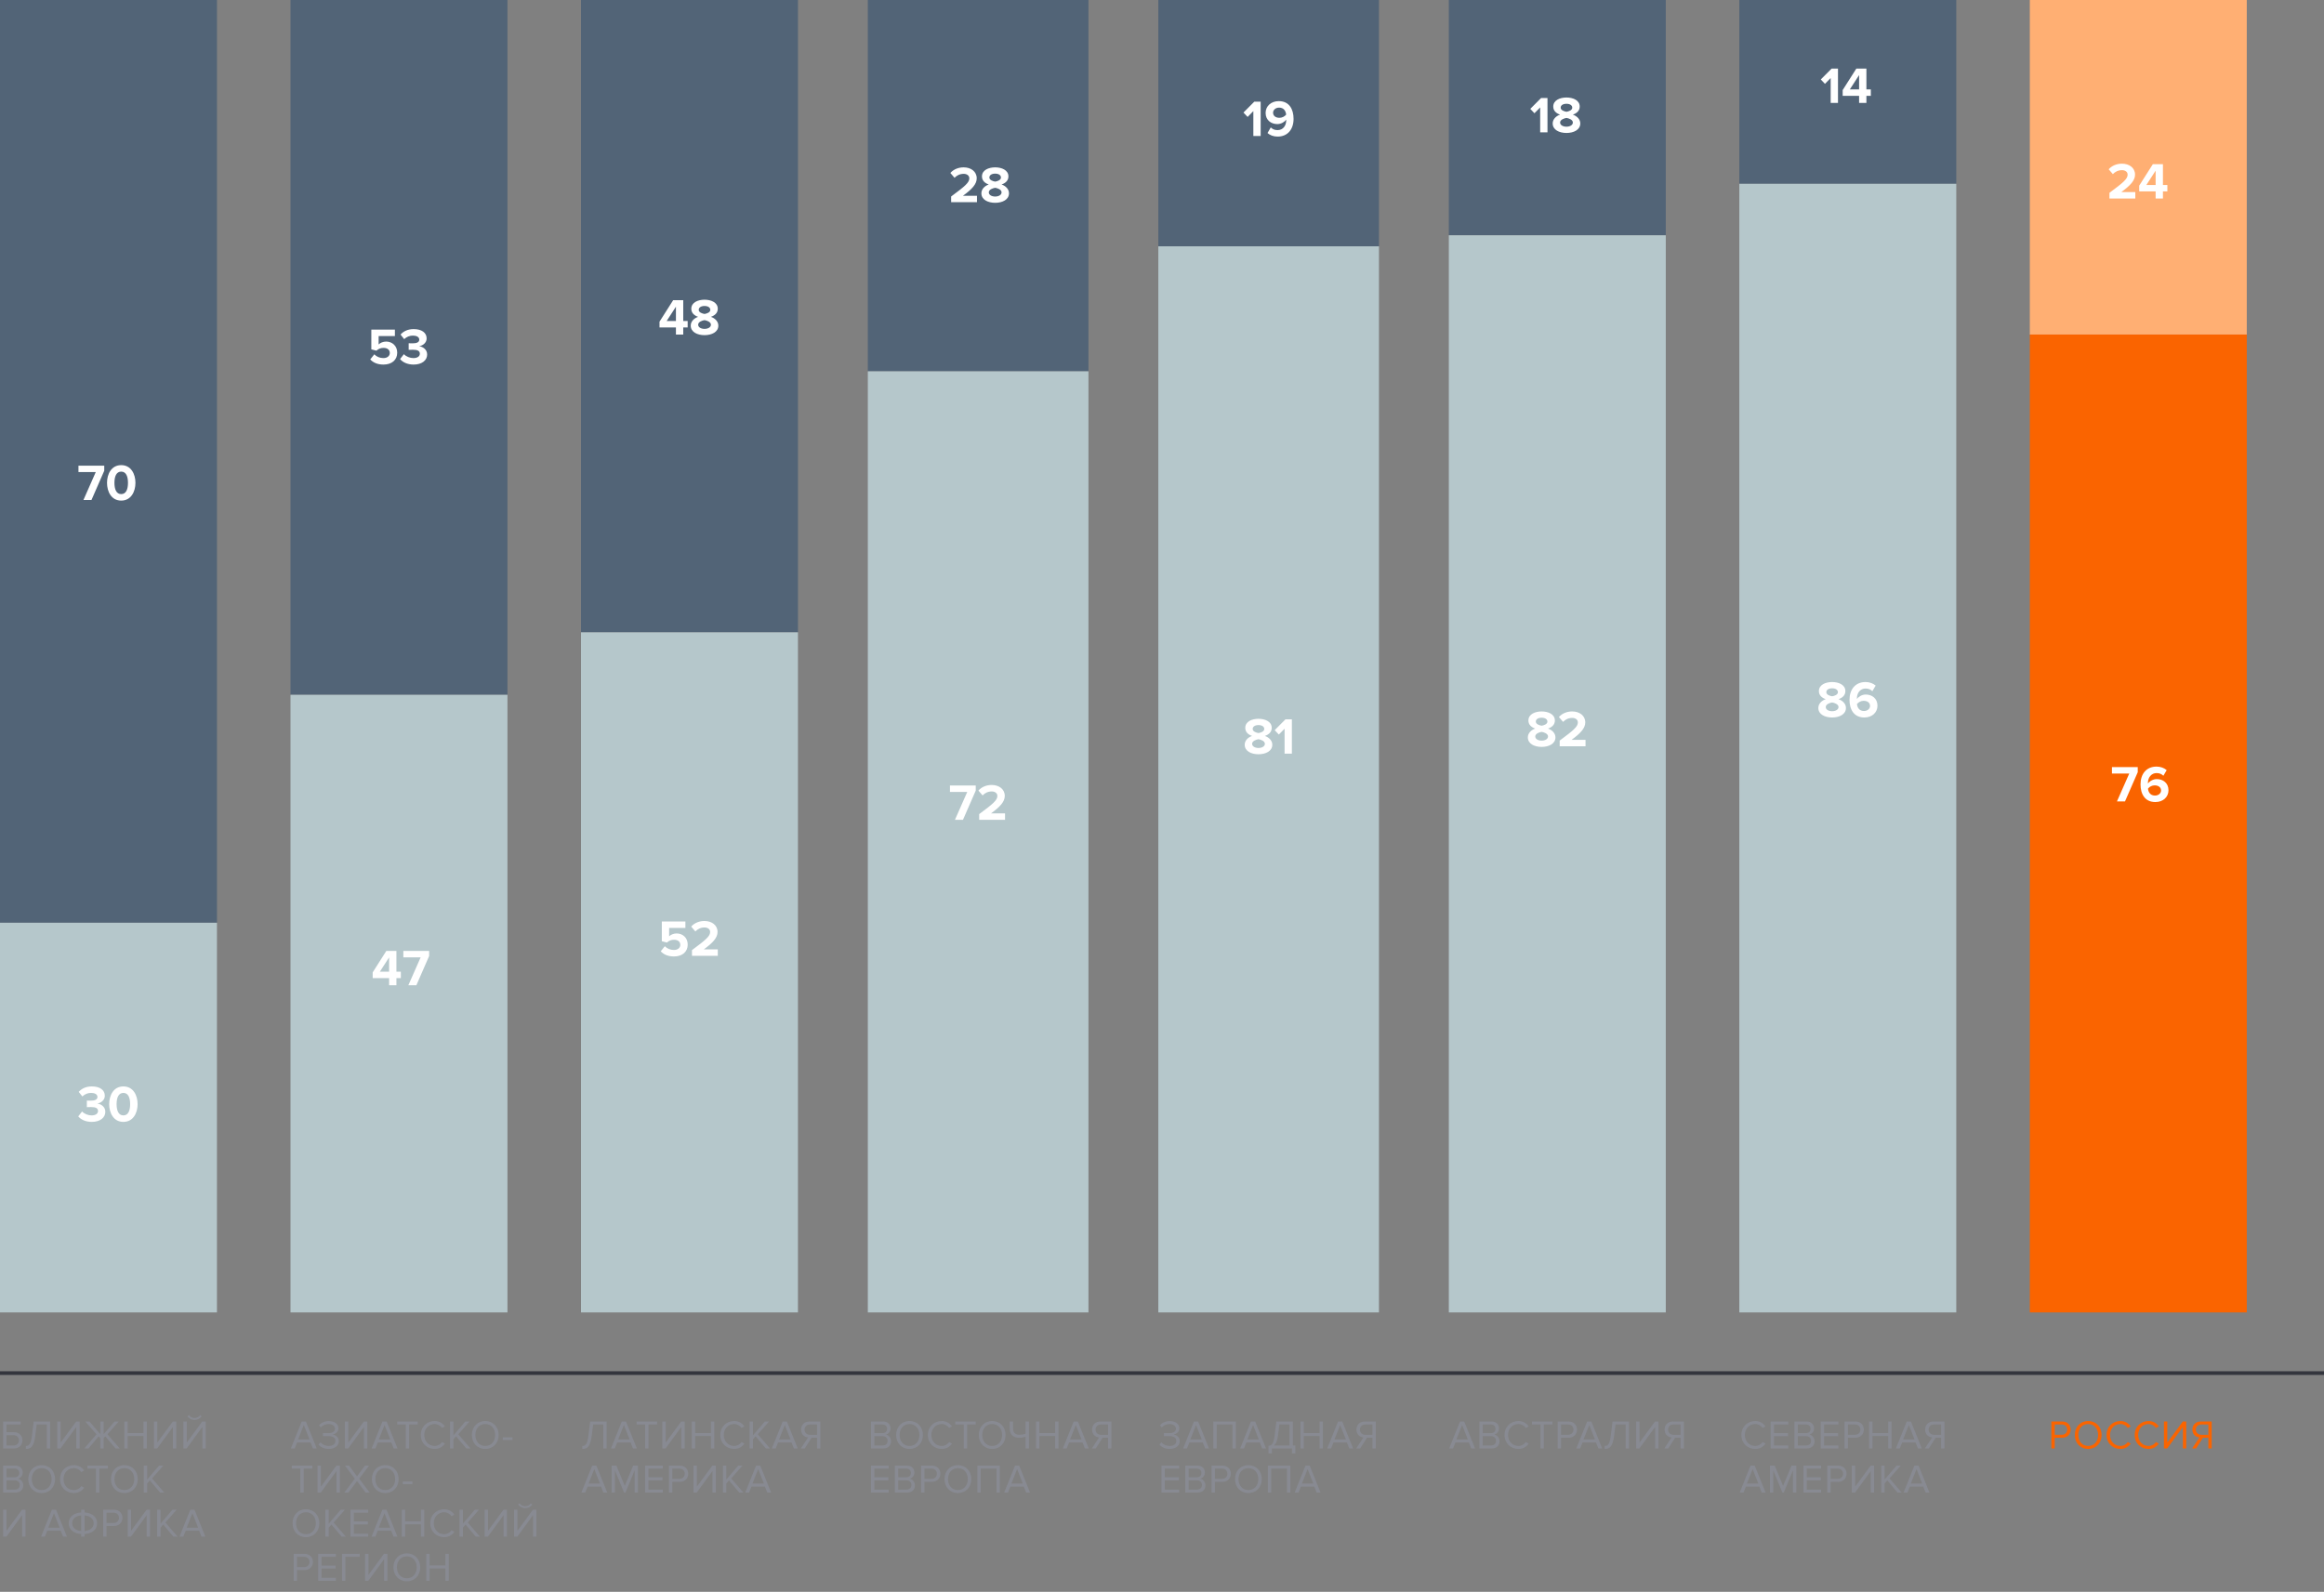 <svg width="632" height="433" viewBox="0 0 632 433" fill="none" xmlns="http://www.w3.org/2000/svg">
	<rect x="0" y="0" width="632" height="433" fill="#808080" stroke="none"/>
	<path d="M0.858 386.663V394H3.806C5.28 394 6.105 392.988 6.105 391.789C6.105 390.59 5.258 389.578 3.806 389.578H1.771V387.477H5.621V386.663H0.858ZM3.696 390.392C4.565 390.392 5.159 390.964 5.159 391.789C5.159 392.614 4.565 393.186 3.696 393.186H1.771V390.392H3.696ZM7.028 394.132C8.337 394.132 9.217 393.637 9.613 390.414L9.976 387.477H12.737V394H13.65V386.663H9.162L8.711 390.348C8.403 392.834 7.908 393.318 7.028 393.318V394.132ZM16.465 394L20.744 388.148V394H21.657V386.663H20.722L16.498 392.394V386.663H15.585V394H16.465ZM24.055 394L26.838 390.7L27.278 391.206V394H28.191V391.206L28.631 390.7L31.414 394H32.558L29.225 390.15L32.294 386.663H31.15L28.191 390.117V386.663H27.278V390.117L24.33 386.663H23.186L26.244 390.15L22.922 394H24.055ZM39.93 394V386.663H39.017V389.82H34.727V386.663H33.814V394H34.727V390.634H39.017V394H39.93ZM42.745 394L47.024 388.148V394H47.937V386.663H47.002L42.778 392.394V386.663H41.865V394H42.745ZM50.753 394L55.032 388.148V394H55.945V386.663H55.01L50.786 392.394V386.663H49.873V394H50.753ZM54.834 385.277L54.427 384.925C54.086 385.42 53.547 385.717 52.909 385.717C52.26 385.717 51.732 385.409 51.38 384.925L50.973 385.277C51.424 385.871 52.128 386.245 52.909 386.245C53.701 386.245 54.394 385.871 54.834 385.277ZM4.202 406C5.544 406 6.325 405.197 6.325 404.02C6.325 403.14 5.676 402.337 4.895 402.216C5.566 402.073 6.182 401.457 6.182 400.533C6.182 399.433 5.401 398.663 4.125 398.663H0.858V406H4.202ZM3.971 401.842H1.771V399.477H3.971C4.796 399.477 5.236 400.005 5.236 400.665C5.236 401.336 4.796 401.842 3.971 401.842ZM4.015 405.186H1.771V402.656H4.015C4.917 402.656 5.379 403.25 5.379 403.921C5.379 404.702 4.873 405.186 4.015 405.186ZM11.34 406.132C13.507 406.132 14.981 404.504 14.981 402.337C14.981 400.17 13.507 398.542 11.34 398.542C9.162 398.542 7.699 400.17 7.699 402.337C7.699 404.504 9.162 406.132 11.34 406.132ZM11.34 405.318C9.69 405.318 8.645 404.042 8.645 402.337C8.645 400.621 9.69 399.356 11.34 399.356C12.979 399.356 14.035 400.621 14.035 402.337C14.035 404.042 12.979 405.318 11.34 405.318ZM20.103 406.132C21.401 406.132 22.281 405.516 22.897 404.68L22.116 404.251C21.698 404.878 20.939 405.318 20.103 405.318C18.497 405.318 17.276 404.075 17.276 402.337C17.276 400.588 18.497 399.356 20.103 399.356C20.939 399.356 21.698 399.807 22.116 400.423L22.886 399.994C22.303 399.169 21.401 398.542 20.103 398.542C17.991 398.542 16.33 400.082 16.33 402.337C16.33 404.592 17.991 406.132 20.103 406.132ZM27.009 406V399.477H29.341V398.663H23.775V399.477H26.096V406H27.009ZM33.817 406.132C35.984 406.132 37.458 404.504 37.458 402.337C37.458 400.17 35.984 398.542 33.817 398.542C31.639 398.542 30.176 400.17 30.176 402.337C30.176 404.504 31.639 406.132 33.817 406.132ZM33.817 405.318C32.167 405.318 31.122 404.042 31.122 402.337C31.122 400.621 32.167 399.356 33.817 399.356C35.456 399.356 36.512 400.621 36.512 402.337C36.512 404.042 35.456 405.318 33.817 405.318ZM44.67 406L41.349 402.15L44.407 398.663H43.263L40.017 402.458V398.663H39.105V406H40.017V403.536L40.755 402.7L43.538 406H44.67ZM1.738 418L6.017 412.148V418H6.93V410.663H5.995L1.771 416.394V410.663H0.858V418H1.738ZM18.203 418L15.244 410.663H14.111L11.163 418H12.208L12.857 416.372H16.509L17.158 418H18.203ZM16.234 415.558H13.121L14.683 411.609L16.234 415.558ZM23 418V417.285C25.112 417.142 26.421 415.998 26.421 414.337C26.421 412.698 25.112 411.543 23 411.4V410.663H22.087V411.4C19.964 411.543 18.677 412.698 18.677 414.337C18.677 415.998 19.964 417.142 22.087 417.285V418H23ZM25.475 414.337C25.475 415.503 24.551 416.328 23 416.46V412.214C24.551 412.346 25.475 413.171 25.475 414.337ZM19.623 414.337C19.623 413.171 20.525 412.346 22.087 412.214V416.46C20.525 416.328 19.623 415.503 19.623 414.337ZM28.969 418V415.085H31.004C32.456 415.085 33.303 414.073 33.303 412.874C33.303 411.675 32.478 410.663 31.004 410.663H28.056V418H28.969ZM30.894 414.271H28.969V411.477H30.894C31.763 411.477 32.357 412.049 32.357 412.874C32.357 413.699 31.763 414.271 30.894 414.271ZM35.612 418L39.891 412.148V418H40.804V410.663H39.869L35.645 416.394V410.663H34.732V418H35.612ZM48.306 418L44.984 414.15L48.042 410.663H46.898L43.654 414.458V410.663H42.74V418H43.654V415.536L44.391 414.7L47.173 418H48.306ZM55.848 418L52.889 410.663H51.756L48.808 418H49.853L50.502 416.372H54.154L54.803 418H55.848ZM53.879 415.558H50.766L52.328 411.609L53.879 415.558Z" fill="#888A92" />
	<path d="M86.139 394L83.18 386.663H82.047L79.099 394H80.144L80.793 392.372H84.445L85.094 394H86.139ZM84.17 391.558H81.057L82.619 387.609L84.17 391.558ZM89.39 394.132C91.04 394.132 92.14 393.241 92.14 392.02C92.14 390.843 91.117 390.271 90.446 390.216C91.128 390.095 92.03 389.567 92.03 388.511C92.03 387.268 90.842 386.553 89.401 386.553C88.235 386.553 87.3 387.048 86.75 387.686L87.256 388.258C87.806 387.675 88.499 387.367 89.335 387.367C90.303 387.367 91.095 387.807 91.095 388.621C91.095 389.468 90.292 389.831 89.313 389.831H87.817V390.645H89.313C90.435 390.645 91.216 391.03 91.216 391.943C91.216 392.79 90.523 393.318 89.368 393.318C88.466 393.318 87.608 392.911 87.168 392.339L86.629 392.922C87.091 393.582 88.103 394.132 89.39 394.132ZM94.692 394L98.971 388.148V394H99.884V386.663H98.949L94.725 392.394V386.663H93.812V394H94.692ZM108.101 394L105.142 386.663H104.009L101.061 394H102.106L102.755 392.372H106.407L107.056 394H108.101ZM106.132 391.558H103.019L104.581 387.609L106.132 391.558ZM111.267 394V387.477H113.599V386.663H108.033V387.477H110.354V394H111.267ZM118.207 394.132C119.505 394.132 120.385 393.516 121.001 392.68L120.22 392.251C119.802 392.878 119.043 393.318 118.207 393.318C116.601 393.318 115.38 392.075 115.38 390.337C115.38 388.588 116.601 387.356 118.207 387.356C119.043 387.356 119.802 387.807 120.22 388.423L120.99 387.994C120.407 387.169 119.505 386.542 118.207 386.542C116.095 386.542 114.434 388.082 114.434 390.337C114.434 392.592 116.095 394.132 118.207 394.132ZM127.951 394L124.629 390.15L127.687 386.663H126.543L123.298 390.458V386.663H122.385V394H123.298V391.536L124.035 390.7L126.818 394H127.951ZM131.965 394.132C134.132 394.132 135.606 392.504 135.606 390.337C135.606 388.17 134.132 386.542 131.965 386.542C129.787 386.542 128.324 388.17 128.324 390.337C128.324 392.504 129.787 394.132 131.965 394.132ZM131.965 393.318C130.315 393.318 129.27 392.042 129.27 390.337C129.27 388.621 130.315 387.356 131.965 387.356C133.604 387.356 134.66 388.621 134.66 390.337C134.66 392.042 133.604 393.318 131.965 393.318ZM139.364 391.701V390.975H136.724V391.701H139.364ZM82.586 406V399.477H84.918V398.663H79.352V399.477H81.673V406H82.586ZM87.231 406L91.51 400.148V406H92.423V398.663H91.488L87.264 404.394V398.663H86.351V406H87.231ZM100.531 406L97.681 402.227L100.366 398.663H99.254L97.088 401.6L94.909 398.663H93.799L96.493 402.238L93.633 406H94.745L97.088 402.876L99.43 406H100.531ZM104.766 406.132C106.933 406.132 108.407 404.504 108.407 402.337C108.407 400.17 106.933 398.542 104.766 398.542C102.588 398.542 101.125 400.17 101.125 402.337C101.125 404.504 102.588 406.132 104.766 406.132ZM104.766 405.318C103.116 405.318 102.071 404.042 102.071 402.337C102.071 400.621 103.116 399.356 104.766 399.356C106.405 399.356 107.461 400.621 107.461 402.337C107.461 404.042 106.405 405.318 104.766 405.318ZM112.165 403.701V402.975H109.525V403.701H112.165ZM83.202 418.132C85.369 418.132 86.843 416.504 86.843 414.337C86.843 412.17 85.369 410.542 83.202 410.542C81.024 410.542 79.561 412.17 79.561 414.337C79.561 416.504 81.024 418.132 83.202 418.132ZM83.202 417.318C81.552 417.318 80.507 416.042 80.507 414.337C80.507 412.621 81.552 411.356 83.202 411.356C84.841 411.356 85.897 412.621 85.897 414.337C85.897 416.042 84.841 417.318 83.202 417.318ZM94.055 418L90.733 414.15L93.791 410.663H92.647L89.402 414.458V410.663H88.489V418H89.402V415.536L90.139 414.7L92.922 418H94.055ZM100.123 418V417.186H96.229V414.656H100.046V413.842H96.229V411.477H100.123V410.663H95.316V418H100.123ZM108.079 418L105.12 410.663H103.987L101.039 418H102.084L102.733 416.372H106.385L107.034 418H108.079ZM106.11 415.558H102.997L104.559 411.609L106.11 415.558ZM115.375 418V410.663H114.462V413.82H110.172V410.663H109.259V418H110.172V414.634H114.462V418H115.375ZM120.786 418.132C122.084 418.132 122.964 417.516 123.58 416.68L122.799 416.251C122.381 416.878 121.622 417.318 120.786 417.318C119.18 417.318 117.959 416.075 117.959 414.337C117.959 412.588 119.18 411.356 120.786 411.356C121.622 411.356 122.381 411.807 122.799 412.423L123.569 411.994C122.986 411.169 122.084 410.542 120.786 410.542C118.674 410.542 117.013 412.082 117.013 414.337C117.013 416.592 118.674 418.132 120.786 418.132ZM130.529 418L127.207 414.15L130.265 410.663H129.121L125.876 414.458V410.663H124.963V418H125.876V415.536L126.613 414.7L129.396 418H130.529ZM132.67 418L136.949 412.148V418H137.862V410.663H136.927L132.703 416.394V410.663H131.79V418H132.67ZM140.678 418L144.957 412.148V418H145.87V410.663H144.935L140.711 416.394V410.663H139.798V418H140.678ZM144.759 409.277L144.352 408.925C144.011 409.42 143.472 409.717 142.834 409.717C142.185 409.717 141.657 409.409 141.305 408.925L140.898 409.277C141.349 409.871 142.053 410.245 142.834 410.245C143.626 410.245 144.319 409.871 144.759 409.277ZM80.771 430V427.085H82.806C84.258 427.085 85.105 426.073 85.105 424.874C85.105 423.675 84.28 422.663 82.806 422.663H79.858V430H80.771ZM82.696 426.271H80.771V423.477H82.696C83.565 423.477 84.159 424.049 84.159 424.874C84.159 425.699 83.565 426.271 82.696 426.271ZM91.341 430V429.186H87.447V426.656H91.264V425.842H87.447V423.477H91.341V422.663H86.534V430H91.341ZM93.93 430V423.477H97.824V422.663H93.017V430H93.93ZM100.165 430L104.444 424.148V430H105.357V422.663H104.422L100.198 428.394V422.663H99.285V430H100.165ZM110.637 430.132C112.804 430.132 114.278 428.504 114.278 426.337C114.278 424.17 112.804 422.542 110.637 422.542C108.459 422.542 106.996 424.17 106.996 426.337C106.996 428.504 108.459 430.132 110.637 430.132ZM110.637 429.318C108.987 429.318 107.942 428.042 107.942 426.337C107.942 424.621 108.987 423.356 110.637 423.356C112.276 423.356 113.332 424.621 113.332 426.337C113.332 428.042 112.276 429.318 110.637 429.318ZM122.04 430V422.663H121.127V425.82H116.837V422.663H115.924V430H116.837V426.634H121.127V430H122.04Z" fill="#888A92" />
	<path d="M158.352 394.132C159.661 394.132 160.541 393.637 160.937 390.414L161.3 387.477H164.061V394H164.974V386.663H160.486L160.035 390.348C159.727 392.834 159.232 393.318 158.352 393.318V394.132ZM173.19 394L170.231 386.663H169.098L166.15 394H167.195L167.844 392.372H171.496L172.145 394H173.19ZM171.221 391.558H168.108L169.67 387.609L171.221 391.558ZM176.356 394V387.477H178.688V386.663H173.122V387.477H175.443V394H176.356ZM181.002 394L185.281 388.148V394H186.194V386.663H185.259L181.035 392.394V386.663H180.122V394H181.002ZM194.246 394V386.663H193.333V389.82H189.043V386.663H188.13V394H189.043V390.634H193.333V394H194.246ZM199.657 394.132C200.955 394.132 201.835 393.516 202.451 392.68L201.67 392.251C201.252 392.878 200.493 393.318 199.657 393.318C198.051 393.318 196.83 392.075 196.83 390.337C196.83 388.588 198.051 387.356 199.657 387.356C200.493 387.356 201.252 387.807 201.67 388.423L202.44 387.994C201.857 387.169 200.955 386.542 199.657 386.542C197.545 386.542 195.884 388.082 195.884 390.337C195.884 392.592 197.545 394.132 199.657 394.132ZM209.4 394L206.078 390.15L209.136 386.663H207.992L204.747 390.458V386.663H203.834V394H204.747V391.536L205.484 390.7L208.267 394H209.4ZM216.942 394L213.983 386.663H212.85L209.902 394H210.947L211.596 392.372H215.248L215.897 394H216.942ZM214.973 391.558H211.86L213.422 387.609L214.973 391.558ZM218.847 394L220.717 391.085H222.191V394H223.104V386.663H220.156C218.803 386.663 217.846 387.521 217.846 388.874C217.846 390.194 218.759 390.92 219.76 391.008L217.78 394H218.847ZM220.255 390.282C219.397 390.282 218.792 389.699 218.792 388.874C218.792 388.049 219.397 387.477 220.255 387.477H222.191V390.282H220.255ZM165.139 406L162.18 398.663H161.047L158.099 406H159.144L159.793 404.372H163.445L164.094 406H165.139ZM163.17 403.558H160.057L161.619 399.609L163.17 403.558ZM173.501 406V398.663H172.192L169.904 404.185L167.627 398.663H166.318V406H167.231V399.961L169.717 406H170.091L172.588 399.961V406H173.501ZM180.24 406V405.186H176.346V402.656H180.163V401.842H176.346V399.477H180.24V398.663H175.433V406H180.24ZM182.828 406V403.085H184.863C186.315 403.085 187.162 402.073 187.162 400.874C187.162 399.675 186.337 398.663 184.863 398.663H181.915V406H182.828ZM184.753 402.271H182.828V399.477H184.753C185.622 399.477 186.216 400.049 186.216 400.874C186.216 401.699 185.622 402.271 184.753 402.271ZM189.472 406L193.751 400.148V406H194.664V398.663H193.729L189.505 404.394V398.663H188.592V406H189.472ZM202.166 406L198.844 402.15L201.902 398.663H200.758L197.513 402.458V398.663H196.6V406H197.513V403.536L198.25 402.7L201.033 406H202.166ZM209.707 406L206.748 398.663H205.615L202.667 406H203.712L204.361 404.372H208.013L208.662 406H209.707ZM207.738 403.558H204.625L206.187 399.609L207.738 403.558Z" fill="#888A92" />
	<path d="M240.202 394C241.544 394 242.325 393.197 242.325 392.02C242.325 391.14 241.676 390.337 240.895 390.216C241.566 390.073 242.182 389.457 242.182 388.533C242.182 387.433 241.401 386.663 240.125 386.663H236.858V394H240.202ZM239.971 389.842H237.771V387.477H239.971C240.796 387.477 241.236 388.005 241.236 388.665C241.236 389.336 240.796 389.842 239.971 389.842ZM240.015 393.186H237.771V390.656H240.015C240.917 390.656 241.379 391.25 241.379 391.921C241.379 392.702 240.873 393.186 240.015 393.186ZM247.34 394.132C249.507 394.132 250.981 392.504 250.981 390.337C250.981 388.17 249.507 386.542 247.34 386.542C245.162 386.542 243.699 388.17 243.699 390.337C243.699 392.504 245.162 394.132 247.34 394.132ZM247.34 393.318C245.69 393.318 244.645 392.042 244.645 390.337C244.645 388.621 245.69 387.356 247.34 387.356C248.979 387.356 250.035 388.621 250.035 390.337C250.035 392.042 248.979 393.318 247.34 393.318ZM256.103 394.132C257.401 394.132 258.281 393.516 258.897 392.68L258.116 392.251C257.698 392.878 256.939 393.318 256.103 393.318C254.497 393.318 253.276 392.075 253.276 390.337C253.276 388.588 254.497 387.356 256.103 387.356C256.939 387.356 257.698 387.807 258.116 388.423L258.886 387.994C258.303 387.169 257.401 386.542 256.103 386.542C253.991 386.542 252.33 388.082 252.33 390.337C252.33 392.592 253.991 394.132 256.103 394.132ZM263.009 394V387.477H265.341V386.663H259.775V387.477H262.096V394H263.009ZM269.817 394.132C271.984 394.132 273.458 392.504 273.458 390.337C273.458 388.17 271.984 386.542 269.817 386.542C267.639 386.542 266.176 388.17 266.176 390.337C266.176 392.504 267.639 394.132 269.817 394.132ZM269.817 393.318C268.167 393.318 267.122 392.042 267.122 390.337C267.122 388.621 268.167 387.356 269.817 387.356C271.456 387.356 272.512 388.621 272.512 390.337C272.512 392.042 271.456 393.318 269.817 393.318ZM275.497 386.663H274.584V388.566C274.584 390.073 275.398 391.085 277.125 391.085C277.829 391.085 278.412 390.964 278.896 390.832V394H279.809V386.663H278.896V390.018C278.423 390.172 277.818 390.271 277.202 390.271C276.091 390.271 275.497 389.699 275.497 388.577V386.663ZM287.864 394V386.663H286.951V389.82H282.661V386.663H281.748V394H282.661V390.634H286.951V394H287.864ZM296.08 394L293.121 386.663H291.988L289.04 394H290.085L290.734 392.372H294.386L295.035 394H296.08ZM294.111 391.558H290.998L292.56 387.609L294.111 391.558ZM297.986 394L299.856 391.085H301.33V394H302.243V386.663H299.295C297.942 386.663 296.985 387.521 296.985 388.874C296.985 390.194 297.898 390.92 298.899 391.008L296.919 394H297.986ZM299.394 390.282C298.536 390.282 297.931 389.699 297.931 388.874C297.931 388.049 298.536 387.477 299.394 387.477H301.33V390.282H299.394ZM241.665 406V405.186H237.771V402.656H241.588V401.842H237.771V399.477H241.665V398.663H236.858V406H241.665ZM246.685 406C248.027 406 248.808 405.197 248.808 404.02C248.808 403.14 248.159 402.337 247.378 402.216C248.049 402.073 248.665 401.457 248.665 400.533C248.665 399.433 247.884 398.663 246.608 398.663H243.341V406H246.685ZM246.454 401.842H244.254V399.477H246.454C247.279 399.477 247.719 400.005 247.719 400.665C247.719 401.336 247.279 401.842 246.454 401.842ZM246.498 405.186H244.254V402.656H246.498C247.4 402.656 247.862 403.25 247.862 403.921C247.862 404.702 247.356 405.186 246.498 405.186ZM251.392 406V403.085H253.427C254.879 403.085 255.726 402.073 255.726 400.874C255.726 399.675 254.901 398.663 253.427 398.663H250.479V406H251.392ZM253.317 402.271H251.392V399.477H253.317C254.186 399.477 254.78 400.049 254.78 400.874C254.78 401.699 254.186 402.271 253.317 402.271ZM260.499 406.132C262.666 406.132 264.14 404.504 264.14 402.337C264.14 400.17 262.666 398.542 260.499 398.542C258.321 398.542 256.858 400.17 256.858 402.337C256.858 404.504 258.321 406.132 260.499 406.132ZM260.499 405.318C258.849 405.318 257.804 404.042 257.804 402.337C257.804 400.621 258.849 399.356 260.499 399.356C262.138 399.356 263.194 400.621 263.194 402.337C263.194 404.042 262.138 405.318 260.499 405.318ZM271.902 406V398.663H265.786V406H266.699V399.477H270.989V406H271.902ZM280.118 406L277.159 398.663H276.026L273.078 406H274.123L274.772 404.372H278.424L279.073 406H280.118ZM278.149 403.558H275.036L276.598 399.609L278.149 403.558Z" fill="#888A92" />
	<path d="M318.08 394.132C319.73 394.132 320.83 393.241 320.83 392.02C320.83 390.843 319.807 390.271 319.136 390.216C319.818 390.095 320.72 389.567 320.72 388.511C320.72 387.268 319.532 386.553 318.091 386.553C316.925 386.553 315.99 387.048 315.44 387.686L315.946 388.258C316.496 387.675 317.189 387.367 318.025 387.367C318.993 387.367 319.785 387.807 319.785 388.621C319.785 389.468 318.982 389.831 318.003 389.831H316.507V390.645H318.003C319.125 390.645 319.906 391.03 319.906 391.943C319.906 392.79 319.213 393.318 318.058 393.318C317.156 393.318 316.298 392.911 315.858 392.339L315.319 392.922C315.781 393.582 316.793 394.132 318.08 394.132ZM328.783 394L325.824 386.663H324.691L321.743 394H322.788L323.437 392.372H327.089L327.738 394H328.783ZM326.814 391.558H323.701L325.263 387.609L326.814 391.558ZM336.078 394V386.663H329.962V394H330.875V387.477H335.165V394H336.078ZM344.294 394L341.335 386.663H340.202L337.254 394H338.299L338.948 392.372H342.6L343.249 394H344.294ZM342.325 391.558H339.212L340.774 387.609L342.325 391.558ZM344.967 395.353H345.88V394H351.347V395.353H352.26V393.186H351.589V386.663H347.101L346.65 390.348C346.342 392.834 345.847 393.208 344.967 393.263V395.353ZM347.552 390.414L347.915 387.477H350.676V393.186H346.43C346.969 392.779 347.365 391.965 347.552 390.414ZM359.759 394V386.663H358.846V389.82H354.556V386.663H353.643V394H354.556V390.634H358.846V394H359.759ZM367.975 394L365.016 386.663H363.883L360.935 394H361.98L362.629 392.372H366.281L366.93 394H367.975ZM366.006 391.558H362.893L364.455 387.609L366.006 391.558ZM369.88 394L371.75 391.085H373.224V394H374.137V386.663H371.189C369.836 386.663 368.879 387.521 368.879 388.874C368.879 390.194 369.792 390.92 370.793 391.008L368.813 394H369.88ZM371.288 390.282C370.43 390.282 369.825 389.699 369.825 388.874C369.825 388.049 370.43 387.477 371.288 387.477H373.224V390.282H371.288ZM320.665 406V405.186H316.771V402.656H320.588V401.842H316.771V399.477H320.665V398.663H315.858V406H320.665ZM325.685 406C327.027 406 327.808 405.197 327.808 404.02C327.808 403.14 327.159 402.337 326.378 402.216C327.049 402.073 327.665 401.457 327.665 400.533C327.665 399.433 326.884 398.663 325.608 398.663H322.341V406H325.685ZM325.454 401.842H323.254V399.477H325.454C326.279 399.477 326.719 400.005 326.719 400.665C326.719 401.336 326.279 401.842 325.454 401.842ZM325.498 405.186H323.254V402.656H325.498C326.4 402.656 326.862 403.25 326.862 403.921C326.862 404.702 326.356 405.186 325.498 405.186ZM330.392 406V403.085H332.427C333.879 403.085 334.726 402.073 334.726 400.874C334.726 399.675 333.901 398.663 332.427 398.663H329.479V406H330.392ZM332.317 402.271H330.392V399.477H332.317C333.186 399.477 333.78 400.049 333.78 400.874C333.78 401.699 333.186 402.271 332.317 402.271ZM339.499 406.132C341.666 406.132 343.14 404.504 343.14 402.337C343.14 400.17 341.666 398.542 339.499 398.542C337.321 398.542 335.858 400.17 335.858 402.337C335.858 404.504 337.321 406.132 339.499 406.132ZM339.499 405.318C337.849 405.318 336.804 404.042 336.804 402.337C336.804 400.621 337.849 399.356 339.499 399.356C341.138 399.356 342.194 400.621 342.194 402.337C342.194 404.042 341.138 405.318 339.499 405.318ZM350.902 406V398.663H344.786V406H345.699V399.477H349.989V406H350.902ZM359.118 406L356.159 398.663H355.026L352.078 406H353.123L353.772 404.372H357.424L358.073 406H359.118ZM357.149 403.558H354.036L355.598 399.609L357.149 403.558Z" fill="#888A92" />
	<path d="M477.334 394.132C478.632 394.132 479.512 393.516 480.128 392.68L479.347 392.251C478.929 392.878 478.17 393.318 477.334 393.318C475.728 393.318 474.507 392.075 474.507 390.337C474.507 388.588 475.728 387.356 477.334 387.356C478.17 387.356 478.929 387.807 479.347 388.423L480.117 387.994C479.534 387.169 478.632 386.542 477.334 386.542C475.222 386.542 473.561 388.082 473.561 390.337C473.561 392.592 475.222 394.132 477.334 394.132ZM486.319 394V393.186H482.425V390.656H486.242V389.842H482.425V387.477H486.319V386.663H481.512V394H486.319ZM491.338 394C492.68 394 493.461 393.197 493.461 392.02C493.461 391.14 492.812 390.337 492.031 390.216C492.702 390.073 493.318 389.457 493.318 388.533C493.318 387.433 492.537 386.663 491.261 386.663H487.994V394H491.338ZM491.107 389.842H488.907V387.477H491.107C491.932 387.477 492.372 388.005 492.372 388.665C492.372 389.336 491.932 389.842 491.107 389.842ZM491.151 393.186H488.907V390.656H491.151C492.053 390.656 492.515 391.25 492.515 391.921C492.515 392.702 492.009 393.186 491.151 393.186ZM499.939 394V393.186H496.045V390.656H499.862V389.842H496.045V387.477H499.939V386.663H495.132V394H499.939ZM502.528 394V391.085H504.563C506.015 391.085 506.862 390.073 506.862 388.874C506.862 387.675 506.037 386.663 504.563 386.663H501.615V394H502.528ZM504.453 390.271H502.528V387.477H504.453C505.322 387.477 505.916 388.049 505.916 388.874C505.916 389.699 505.322 390.271 504.453 390.271ZM514.407 394V386.663H513.494V389.82H509.204V386.663H508.291V394H509.204V390.634H513.494V394H514.407ZM522.623 394L519.664 386.663H518.531L515.583 394H516.628L517.277 392.372H520.929L521.578 394H522.623ZM520.654 391.558H517.541L519.103 387.609L520.654 391.558ZM524.528 394L526.398 391.085H527.872V394H528.785V386.663H525.837C524.484 386.663 523.527 387.521 523.527 388.874C523.527 390.194 524.44 390.92 525.441 391.008L523.461 394H524.528ZM525.936 390.282C525.078 390.282 524.473 389.699 524.473 388.874C524.473 388.049 525.078 387.477 525.936 387.477H527.872V390.282H525.936ZM480.139 406L477.18 398.663H476.047L473.099 406H474.144L474.793 404.372H478.445L479.094 406H480.139ZM478.17 403.558H475.057L476.619 399.609L478.17 403.558ZM488.501 406V398.663H487.192L484.904 404.185L482.627 398.663H481.318V406H482.231V399.961L484.717 406H485.091L487.588 399.961V406H488.501ZM495.24 406V405.186H491.346V402.656H495.163V401.842H491.346V399.477H495.24V398.663H490.433V406H495.24ZM497.828 406V403.085H499.863C501.315 403.085 502.162 402.073 502.162 400.874C502.162 399.675 501.337 398.663 499.863 398.663H496.915V406H497.828ZM499.753 402.271H497.828V399.477H499.753C500.622 399.477 501.216 400.049 501.216 400.874C501.216 401.699 500.622 402.271 499.753 402.271ZM504.472 406L508.751 400.148V406H509.664V398.663H508.729L504.505 404.394V398.663H503.592V406H504.472ZM517.166 406L513.844 402.15L516.902 398.663H515.758L512.513 402.458V398.663H511.6V406H512.513V403.536L513.25 402.7L516.033 406H517.166ZM524.707 406L521.748 398.663H520.615L517.667 406H518.712L519.361 404.372H523.013L523.662 406H524.707ZM522.738 403.558H519.625L521.187 399.609L522.738 403.558Z" fill="#888A92" />
	<path d="M558.771 394V391.085H560.806C562.258 391.085 563.105 390.073 563.105 388.874C563.105 387.675 562.28 386.663 560.806 386.663H557.858V394H558.771ZM560.696 390.271H558.771V387.477H560.696C561.565 387.477 562.159 388.049 562.159 388.874C562.159 389.699 561.565 390.271 560.696 390.271ZM567.878 394.132C570.045 394.132 571.519 392.504 571.519 390.337C571.519 388.17 570.045 386.542 567.878 386.542C565.7 386.542 564.237 388.17 564.237 390.337C564.237 392.504 565.7 394.132 567.878 394.132ZM567.878 393.318C566.228 393.318 565.183 392.042 565.183 390.337C565.183 388.621 566.228 387.356 567.878 387.356C569.517 387.356 570.573 388.621 570.573 390.337C570.573 392.042 569.517 393.318 567.878 393.318ZM576.641 394.132C577.939 394.132 578.819 393.516 579.435 392.68L578.654 392.251C578.236 392.878 577.477 393.318 576.641 393.318C575.035 393.318 573.814 392.075 573.814 390.337C573.814 388.588 575.035 387.356 576.641 387.356C577.477 387.356 578.236 387.807 578.654 388.423L579.424 387.994C578.841 387.169 577.939 386.542 576.641 386.542C574.529 386.542 572.868 388.082 572.868 390.337C572.868 392.592 574.529 394.132 576.641 394.132ZM584.295 394.132C585.593 394.132 586.473 393.516 587.089 392.68L586.308 392.251C585.89 392.878 585.131 393.318 584.295 393.318C582.689 393.318 581.468 392.075 581.468 390.337C581.468 388.588 582.689 387.356 584.295 387.356C585.131 387.356 585.89 387.807 586.308 388.423L587.078 387.994C586.495 387.169 585.593 386.542 584.295 386.542C582.183 386.542 580.522 388.082 580.522 390.337C580.522 392.592 582.183 394.132 584.295 394.132ZM589.352 394L593.631 388.148V394H594.544V386.663H593.609L589.385 392.394V386.663H588.472V394H589.352ZM597.206 394L599.076 391.085H600.55V394H601.463V386.663H598.515C597.162 386.663 596.205 387.521 596.205 388.874C596.205 390.194 597.118 390.92 598.119 391.008L596.139 394H597.206ZM598.614 390.282C597.756 390.282 597.151 389.699 597.151 388.874C597.151 388.049 597.756 387.477 598.614 387.477H600.55V390.282H598.614Z" fill="#FA6400" />
	<path d="M401.139 394L398.18 386.663H397.047L394.099 394H395.144L395.793 392.372H399.445L400.094 394H401.139ZM399.17 391.558H396.057L397.619 387.609L399.17 391.558ZM405.662 394C407.004 394 407.785 393.197 407.785 392.02C407.785 391.14 407.136 390.337 406.355 390.216C407.026 390.073 407.642 389.457 407.642 388.533C407.642 387.433 406.861 386.663 405.585 386.663H402.318V394H405.662ZM405.431 389.842H403.231V387.477H405.431C406.256 387.477 406.696 388.005 406.696 388.665C406.696 389.336 406.256 389.842 405.431 389.842ZM405.475 393.186H403.231V390.656H405.475C406.377 390.656 406.839 391.25 406.839 391.921C406.839 392.702 406.333 393.186 405.475 393.186ZM412.932 394.132C414.23 394.132 415.11 393.516 415.726 392.68L414.945 392.251C414.527 392.878 413.768 393.318 412.932 393.318C411.326 393.318 410.105 392.075 410.105 390.337C410.105 388.588 411.326 387.356 412.932 387.356C413.768 387.356 414.527 387.807 414.945 388.423L415.715 387.994C415.132 387.169 414.23 386.542 412.932 386.542C410.82 386.542 409.159 388.082 409.159 390.337C409.159 392.592 410.82 394.132 412.932 394.132ZM419.838 394V387.477H422.17V386.663H416.604V387.477H418.925V394H419.838ZM424.516 394V391.085H426.551C428.003 391.085 428.85 390.073 428.85 388.874C428.85 387.675 428.025 386.663 426.551 386.663H423.603V394H424.516ZM426.441 390.271H424.516V387.477H426.441C427.31 387.477 427.904 388.049 427.904 388.874C427.904 389.699 427.31 390.271 426.441 390.271ZM435.712 394L432.753 386.663H431.62L428.672 394H429.717L430.366 392.372H434.018L434.667 394H435.712ZM433.743 391.558H430.63L432.192 387.609L433.743 391.558ZM436.385 394.132C437.694 394.132 438.574 393.637 438.97 390.414L439.333 387.477H442.094V394H443.007V386.663H438.519L438.068 390.348C437.76 392.834 437.265 393.318 436.385 393.318V394.132ZM445.822 394L450.101 388.148V394H451.014V386.663H450.079L445.855 392.394V386.663H444.942V394H445.822ZM453.676 394L455.546 391.085H457.02V394H457.933V386.663H454.985C453.632 386.663 452.675 387.521 452.675 388.874C452.675 390.194 453.588 390.92 454.589 391.008L452.609 394H453.676ZM455.084 390.282C454.226 390.282 453.621 389.699 453.621 388.874C453.621 388.049 454.226 387.477 455.084 387.477H457.02V390.282H455.084Z" fill="#888A92" />
	<rect y="373" width="632" height="1" fill="#33353D" />
	<rect width="59" height="251" fill="#526477" />
	<rect width="59" height="106" transform="matrix(1 0 0 -1 0 357)" fill="#B5C7CB" />
	<rect x="79" width="59" height="189" fill="#526477" />
	<rect width="59" height="168" transform="matrix(1 0 0 -1 79 357)" fill="#B5C7CB" />
	<rect x="158" width="59" height="172" fill="#526477" />
	<rect width="59" height="185" transform="matrix(1 0 0 -1 158 357)" fill="#B5C7CB" />
	<rect x="236" width="60" height="101" fill="#526477" />
	<rect width="60" height="256" transform="matrix(1 0 0 -1 236 357)" fill="#B5C7CB" />
	<rect x="315" width="60" height="67" fill="#526477" />
	<rect width="60" height="290" transform="matrix(1 0 0 -1 315 357)" fill="#B5C7CB" />
	<rect x="394" width="59" height="64" fill="#526477" />
	<rect width="59" height="293" transform="matrix(1 0 0 -1 394 357)" fill="#B5C7CB" />
	<rect x="473" width="59" height="50" fill="#526477" />
	<rect width="59" height="307" transform="matrix(1 0 0 -1 473 357)" fill="#B5C7CB" />
	<rect x="552" width="59" height="91" fill="#FFAF73" />
	<rect width="59" height="266" transform="matrix(1 0 0 -1 552 357)" fill="#FA6400" />
	<path d="M24.878 136L28.35 128.048V126.662H21.336V128.412H26.04L22.694 136H24.878ZM32.969 136.168C35.629 136.168 36.833 133.746 36.833 131.338C36.833 128.93 35.629 126.522 32.969 126.522C30.295 126.522 29.105 128.93 29.105 131.338C29.105 133.746 30.295 136.168 32.969 136.168ZM32.969 134.404C31.625 134.404 31.121 133.06 31.121 131.338C31.121 129.616 31.625 128.286 32.969 128.286C34.299 128.286 34.803 129.616 34.803 131.338C34.803 133.06 34.299 134.404 32.969 134.404Z" fill="white" />
	<path d="M104.284 99.168C106.538 99.168 108.022 97.922 108.022 95.934C108.022 94.044 106.608 92.91 105.026 92.91C104.172 92.91 103.416 93.246 102.968 93.694V91.412H107.392V89.662H100.98V95.024L102.366 95.388C102.926 94.856 103.556 94.632 104.326 94.632C105.39 94.632 106.006 95.192 106.006 96.018C106.006 96.774 105.376 97.404 104.27 97.404C103.29 97.404 102.422 97.04 101.792 96.382L100.686 97.768C101.484 98.636 102.66 99.168 104.284 99.168ZM112.48 99.168C114.72 99.168 116.162 98.034 116.162 96.424C116.162 95.024 114.93 94.282 113.978 94.184C115.014 94.002 116.022 93.232 116.022 92.056C116.022 90.502 114.678 89.522 112.494 89.522C110.856 89.522 109.68 90.152 108.924 91.006L109.918 92.252C110.576 91.622 111.388 91.286 112.284 91.286C113.264 91.286 114.02 91.65 114.02 92.392C114.02 93.078 113.334 93.386 112.298 93.386C111.948 93.386 111.304 93.386 111.136 93.372V95.164C111.276 95.15 111.906 95.136 112.298 95.136C113.6 95.136 114.174 95.472 114.174 96.214C114.174 96.914 113.544 97.404 112.41 97.404C111.5 97.404 110.478 97.012 109.834 96.34L108.798 97.67C109.484 98.51 110.758 99.168 112.48 99.168Z" fill="white" />
	<path d="M185.804 91V89.068H187.008V87.318H185.804V81.662H183.06L179.35 87.5V89.068H183.816V91H185.804ZM183.816 87.318H181.296L183.816 83.426V87.318ZM191.596 91.168C193.556 91.168 195.348 90.314 195.348 88.578C195.348 87.444 194.452 86.576 193.332 86.184C194.368 85.82 195.194 85.148 195.194 83.986C195.194 82.236 193.318 81.522 191.596 81.522C189.86 81.522 187.998 82.236 187.998 83.986C187.998 85.148 188.81 85.82 189.846 86.184C188.726 86.576 187.844 87.444 187.844 88.578C187.844 90.328 189.636 91.168 191.596 91.168ZM191.596 85.4C191.022 85.316 190.014 84.994 190.014 84.294C190.014 83.622 190.672 83.23 191.596 83.23C192.506 83.23 193.164 83.622 193.164 84.294C193.164 84.994 192.17 85.316 191.596 85.4ZM191.596 89.46C190.616 89.46 189.86 89.012 189.86 88.326C189.86 87.542 191.008 87.164 191.596 87.08C192.17 87.164 193.332 87.542 193.332 88.326C193.332 89.012 192.548 89.46 191.596 89.46Z" fill="white" />
	<path d="M265.686 55V53.25H261.878C264.3 51.486 265.616 50.1 265.616 48.504C265.616 46.642 264.034 45.522 262.046 45.522C260.744 45.522 259.358 45.998 258.448 47.048L259.582 48.364C260.212 47.706 261.024 47.286 262.088 47.286C262.858 47.286 263.6 47.692 263.6 48.504C263.6 49.652 262.48 50.618 258.658 53.446V55H265.686ZM270.637 55.168C272.597 55.168 274.389 54.314 274.389 52.578C274.389 51.444 273.493 50.576 272.373 50.184C273.409 49.82 274.235 49.148 274.235 47.986C274.235 46.236 272.359 45.522 270.637 45.522C268.901 45.522 267.039 46.236 267.039 47.986C267.039 49.148 267.851 49.82 268.887 50.184C267.767 50.576 266.885 51.444 266.885 52.578C266.885 54.328 268.677 55.168 270.637 55.168ZM270.637 49.4C270.063 49.316 269.055 48.994 269.055 48.294C269.055 47.622 269.713 47.23 270.637 47.23C271.547 47.23 272.205 47.622 272.205 48.294C272.205 48.994 271.211 49.316 270.637 49.4ZM270.637 53.46C269.657 53.46 268.901 53.012 268.901 52.326C268.901 51.542 270.049 51.164 270.637 51.08C271.211 51.164 272.373 51.542 272.373 52.326C272.373 53.012 271.589 53.46 270.637 53.46Z" fill="white" />
	<path d="M342.83 37V27.662H341.094L338.154 30.616L339.288 31.806L340.842 30.224V37H342.83ZM347.438 37.154C350.196 37.154 351.778 35.152 351.778 32.338C351.778 29.692 350.588 27.508 347.76 27.508C345.632 27.508 344.176 28.894 344.176 30.714C344.176 32.702 345.688 33.752 347.368 33.752C348.39 33.752 349.328 33.178 349.776 32.548C349.776 32.618 349.776 32.688 349.776 32.758C349.776 34.102 348.978 35.39 347.438 35.39C346.612 35.39 346.08 35.138 345.576 34.662L344.694 36.188C345.352 36.776 346.304 37.154 347.438 37.154ZM347.928 32.044C347.06 32.044 346.206 31.624 346.206 30.644C346.206 30 346.794 29.272 347.858 29.272C349.174 29.272 349.678 30.28 349.762 31.176C349.314 31.722 348.628 32.044 347.928 32.044Z" fill="white" />
	<path d="M420.83 36V26.662H419.094L416.154 29.616L417.288 30.806L418.842 29.224V36H420.83ZM425.998 36.168C427.958 36.168 429.75 35.314 429.75 33.578C429.75 32.444 428.854 31.576 427.734 31.184C428.77 30.82 429.596 30.148 429.596 28.986C429.596 27.236 427.72 26.522 425.998 26.522C424.262 26.522 422.4 27.236 422.4 28.986C422.4 30.148 423.212 30.82 424.248 31.184C423.128 31.576 422.246 32.444 422.246 33.578C422.246 35.328 424.038 36.168 425.998 36.168ZM425.998 30.4C425.424 30.316 424.416 29.994 424.416 29.294C424.416 28.622 425.074 28.23 425.998 28.23C426.908 28.23 427.566 28.622 427.566 29.294C427.566 29.994 426.572 30.316 425.998 30.4ZM425.998 34.46C425.018 34.46 424.262 34.012 424.262 33.326C424.262 32.542 425.41 32.164 425.998 32.08C426.572 32.164 427.734 32.542 427.734 33.326C427.734 34.012 426.95 34.46 425.998 34.46Z" fill="white" />
	<path d="M499.83 28V18.662H498.094L495.154 21.616L496.288 22.806L497.842 21.224V28H499.83ZM507.56 28V26.068H508.764V24.318H507.56V18.662H504.816L501.106 24.5V26.068H505.572V28H507.56ZM505.572 24.318H503.052L505.572 20.426V24.318Z" fill="white" />
	<path d="M580.686 54V52.25H576.878C579.3 50.486 580.616 49.1 580.616 47.504C580.616 45.642 579.034 44.522 577.046 44.522C575.744 44.522 574.358 44.998 573.448 46.048L574.582 47.364C575.212 46.706 576.024 46.286 577.088 46.286C577.858 46.286 578.6 46.692 578.6 47.504C578.6 48.652 577.48 49.618 573.658 52.446V54H580.686ZM588.199 54V52.068H589.403V50.318H588.199V44.662H585.455L581.745 50.5V52.068H586.211V54H588.199ZM586.211 50.318H583.691L586.211 46.426V50.318Z" fill="white" />
	<path d="M24.962 305.168C27.202 305.168 28.644 304.034 28.644 302.424C28.644 301.024 27.412 300.282 26.46 300.184C27.496 300.002 28.504 299.232 28.504 298.056C28.504 296.502 27.16 295.522 24.976 295.522C23.338 295.522 22.162 296.152 21.406 297.006L22.4 298.252C23.058 297.622 23.87 297.286 24.766 297.286C25.746 297.286 26.502 297.65 26.502 298.392C26.502 299.078 25.816 299.386 24.78 299.386C24.43 299.386 23.786 299.386 23.618 299.372V301.164C23.758 301.15 24.388 301.136 24.78 301.136C26.082 301.136 26.656 301.472 26.656 302.214C26.656 302.914 26.026 303.404 24.892 303.404C23.982 303.404 22.96 303.012 22.316 302.34L21.28 303.67C21.966 304.51 23.24 305.168 24.962 305.168ZM33.557 305.168C36.217 305.168 37.421 302.746 37.421 300.338C37.421 297.93 36.217 295.522 33.557 295.522C30.883 295.522 29.693 297.93 29.693 300.338C29.693 302.746 30.883 305.168 33.557 305.168ZM33.557 303.404C32.213 303.404 31.709 302.06 31.709 300.338C31.709 298.616 32.213 297.286 33.557 297.286C34.887 297.286 35.391 298.616 35.391 300.338C35.391 302.06 34.887 303.404 33.557 303.404Z" fill="white" />
	<path d="M107.804 268V266.068H109.008V264.318H107.804V258.662H105.06L101.35 264.5V266.068H105.816V268H107.804ZM105.816 264.318H103.296L105.816 260.426V264.318ZM113.232 268L116.704 260.048V258.662H109.69V260.412H114.394L111.048 268H113.232Z" fill="white" />
	<path d="M183.284 260.168C185.538 260.168 187.022 258.922 187.022 256.934C187.022 255.044 185.608 253.91 184.026 253.91C183.172 253.91 182.416 254.246 181.968 254.694V252.412H186.392V250.662H179.98V256.024L181.366 256.388C181.926 255.856 182.556 255.632 183.326 255.632C184.39 255.632 185.006 256.192 185.006 257.018C185.006 257.774 184.376 258.404 183.27 258.404C182.29 258.404 181.422 258.04 180.792 257.382L179.686 258.768C180.484 259.636 181.66 260.168 183.284 260.168ZM195.204 260V258.25H191.396C193.818 256.486 195.134 255.1 195.134 253.504C195.134 251.642 193.552 250.522 191.564 250.522C190.262 250.522 188.876 250.998 187.966 252.048L189.1 253.364C189.73 252.706 190.542 252.286 191.606 252.286C192.376 252.286 193.118 252.692 193.118 253.504C193.118 254.652 191.998 255.618 188.176 258.446V260H195.204Z" fill="white" />
	<path d="M261.878 223L265.35 215.048V213.662H258.336V215.412H263.04L259.694 223H261.878ZM273.315 223V221.25H269.507C271.929 219.486 273.245 218.1 273.245 216.504C273.245 214.642 271.663 213.522 269.675 213.522C268.373 213.522 266.987 213.998 266.077 215.048L267.211 216.364C267.841 215.706 268.653 215.286 269.717 215.286C270.487 215.286 271.229 215.692 271.229 216.504C271.229 217.652 270.109 218.618 266.287 221.446V223H273.315Z" fill="white" />
	<path d="M342.242 205.168C344.202 205.168 345.994 204.314 345.994 202.578C345.994 201.444 345.098 200.576 343.978 200.184C345.014 199.82 345.84 199.148 345.84 197.986C345.84 196.236 343.964 195.522 342.242 195.522C340.506 195.522 338.644 196.236 338.644 197.986C338.644 199.148 339.456 199.82 340.492 200.184C339.372 200.576 338.49 201.444 338.49 202.578C338.49 204.328 340.282 205.168 342.242 205.168ZM342.242 199.4C341.668 199.316 340.66 198.994 340.66 198.294C340.66 197.622 341.318 197.23 342.242 197.23C343.152 197.23 343.81 197.622 343.81 198.294C343.81 198.994 342.816 199.316 342.242 199.4ZM342.242 203.46C341.262 203.46 340.506 203.012 340.506 202.326C340.506 201.542 341.654 201.164 342.242 201.08C342.816 201.164 343.978 201.542 343.978 202.326C343.978 203.012 343.194 203.46 342.242 203.46ZM351.32 205V195.662H349.584L346.644 198.616L347.778 199.806L349.332 198.224V205H351.32Z" fill="white" />
	<path d="M419.242 203.168C421.202 203.168 422.994 202.314 422.994 200.578C422.994 199.444 422.098 198.576 420.978 198.184C422.014 197.82 422.84 197.148 422.84 195.986C422.84 194.236 420.964 193.522 419.242 193.522C417.506 193.522 415.644 194.236 415.644 195.986C415.644 197.148 416.456 197.82 417.492 198.184C416.372 198.576 415.49 199.444 415.49 200.578C415.49 202.328 417.282 203.168 419.242 203.168ZM419.242 197.4C418.668 197.316 417.66 196.994 417.66 196.294C417.66 195.622 418.318 195.23 419.242 195.23C420.152 195.23 420.81 195.622 420.81 196.294C420.81 196.994 419.816 197.316 419.242 197.4ZM419.242 201.46C418.262 201.46 417.506 201.012 417.506 200.326C417.506 199.542 418.654 199.164 419.242 199.08C419.816 199.164 420.978 199.542 420.978 200.326C420.978 201.012 420.194 201.46 419.242 201.46ZM431.176 203V201.25H427.368C429.79 199.486 431.106 198.1 431.106 196.504C431.106 194.642 429.524 193.522 427.536 193.522C426.234 193.522 424.848 193.998 423.938 195.048L425.072 196.364C425.702 195.706 426.514 195.286 427.578 195.286C428.348 195.286 429.09 195.692 429.09 196.504C429.09 197.652 427.97 198.618 424.148 201.446V203H431.176Z" fill="white" />
	<path d="M498.242 195.168C500.202 195.168 501.994 194.314 501.994 192.578C501.994 191.444 501.098 190.576 499.978 190.184C501.014 189.82 501.84 189.148 501.84 187.986C501.84 186.236 499.964 185.522 498.242 185.522C496.506 185.522 494.644 186.236 494.644 187.986C494.644 189.148 495.456 189.82 496.492 190.184C495.372 190.576 494.49 191.444 494.49 192.578C494.49 194.328 496.282 195.168 498.242 195.168ZM498.242 189.4C497.668 189.316 496.66 188.994 496.66 188.294C496.66 187.622 497.318 187.23 498.242 187.23C499.152 187.23 499.81 187.622 499.81 188.294C499.81 188.994 498.816 189.316 498.242 189.4ZM498.242 193.46C497.262 193.46 496.506 193.012 496.506 192.326C496.506 191.542 497.654 191.164 498.242 191.08C498.816 191.164 499.978 191.542 499.978 192.326C499.978 193.012 499.194 193.46 498.242 193.46ZM506.998 195.168C509.126 195.168 510.568 193.782 510.568 191.962C510.568 189.974 509.07 188.924 507.39 188.924C506.368 188.924 505.43 189.498 504.996 190.128C504.982 190.058 504.982 190.002 504.982 189.932C504.982 188.448 505.948 187.286 507.32 187.286C508.146 187.286 508.678 187.538 509.182 188.014L510.078 186.488C509.406 185.914 508.454 185.522 507.32 185.522C504.562 185.522 502.966 187.524 502.966 190.352C502.966 192.984 504.156 195.168 506.998 195.168ZM506.886 193.404C505.584 193.404 505.08 192.41 504.996 191.514C505.444 190.954 506.116 190.632 506.816 190.632C507.712 190.632 508.552 191.052 508.552 192.032C508.552 192.69 507.964 193.404 506.886 193.404Z" fill="white" />
	<path d="M577.878 218L581.35 210.048V208.662H574.336V210.412H579.04L575.694 218H577.878ZM586.137 218.168C588.265 218.168 589.707 216.782 589.707 214.962C589.707 212.974 588.209 211.924 586.529 211.924C585.507 211.924 584.569 212.498 584.135 213.128C584.121 213.058 584.121 213.002 584.121 212.932C584.121 211.448 585.087 210.286 586.459 210.286C587.285 210.286 587.817 210.538 588.321 211.014L589.217 209.488C588.545 208.914 587.593 208.522 586.459 208.522C583.701 208.522 582.105 210.524 582.105 213.352C582.105 215.984 583.295 218.168 586.137 218.168ZM586.025 216.404C584.723 216.404 584.219 215.41 584.135 214.514C584.583 213.954 585.255 213.632 585.955 213.632C586.851 213.632 587.691 214.052 587.691 215.032C587.691 215.69 587.103 216.404 586.025 216.404Z" fill="white" />
</svg>
